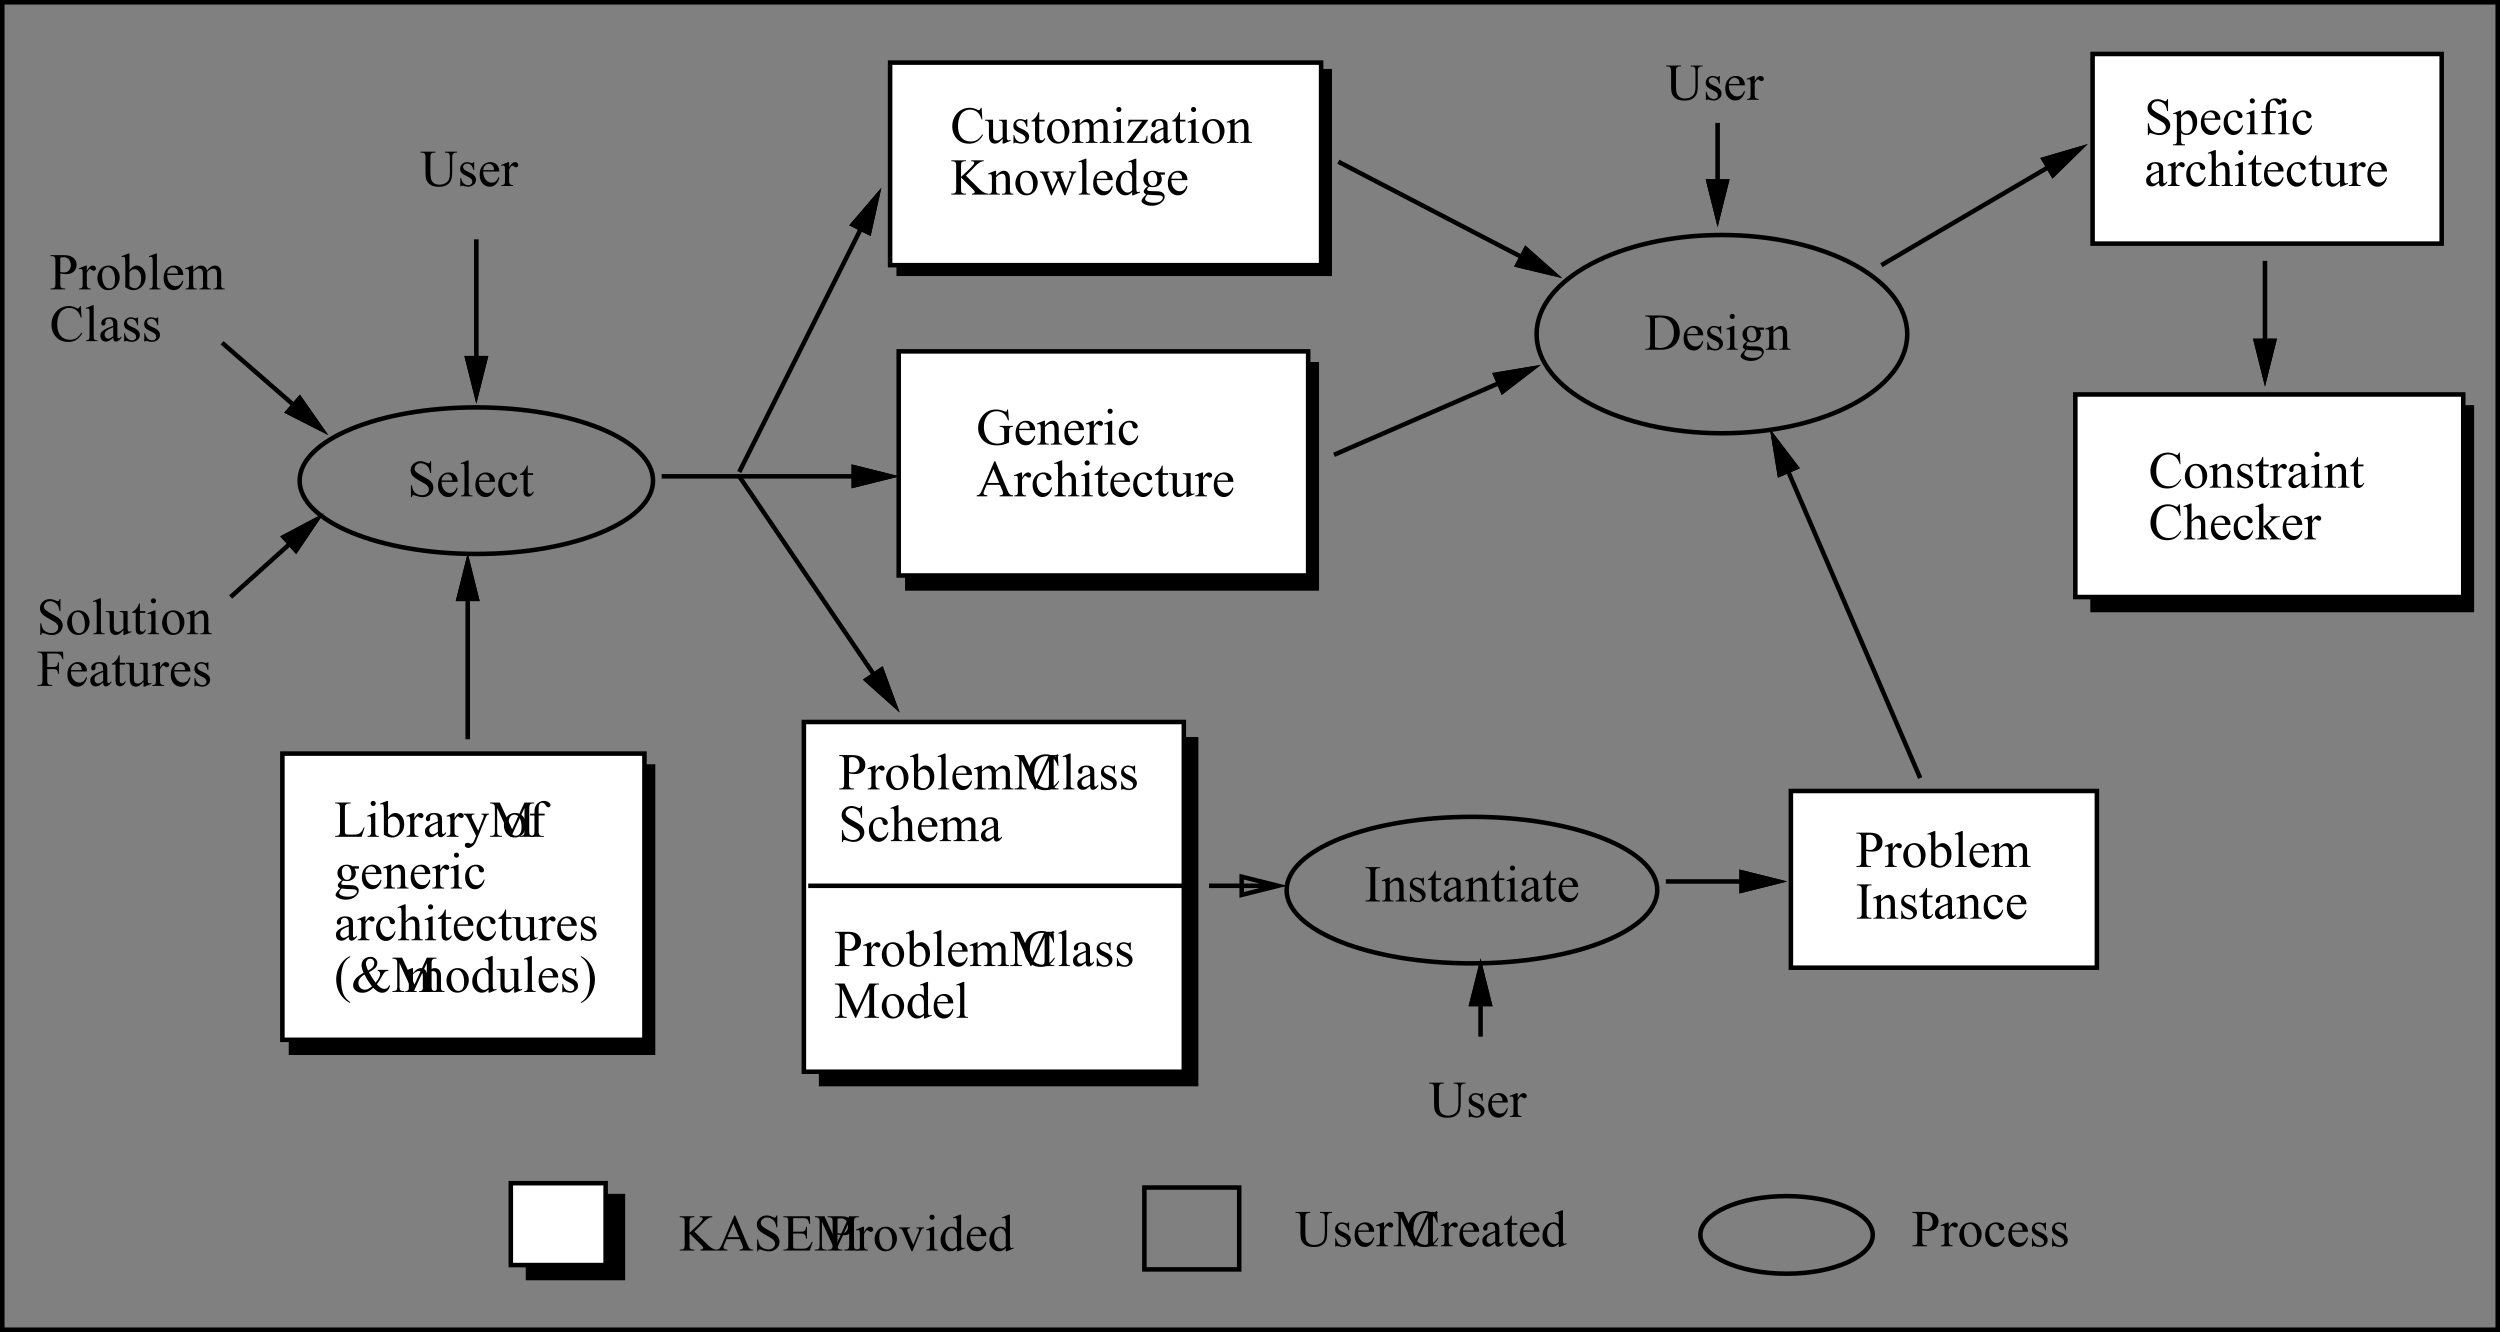 <svg xmlns="http://www.w3.org/2000/svg" xmlns:xlink="http://www.w3.org/1999/xlink" width="440.956" height="234.941"><rect width="100%" height="100%" fill="#808080" stroke="none"/><defs><path id="a" d="M1.875-2.828v1.765c0 .375.04.61.125.704.113.125.285.187.516.187h.218V0H.156v-.172h.219c.258 0 .441-.082.547-.25.062-.082.094-.297.094-.64V-4.97c0-.383-.043-.625-.125-.718-.118-.125-.29-.188-.516-.188H.156v-.172H2.36c.54 0 .97.059 1.282.172.312.117.57.305.78.563.22.261.329.574.329.937 0 .5-.164.906-.484 1.219-.325.304-.782.453-1.375.453-.149 0-.309-.008-.485-.031a4.926 4.926 0 0 1-.531-.094Zm0-.25A3.503 3.503 0 0 0 2.609-3c.301 0 .563-.117.782-.36.226-.238.343-.546.343-.921 0-.258-.054-.5-.156-.719a1.15 1.15 0 0 0-.453-.516 1.333 1.333 0 0 0-.672-.171c-.148 0-.34.03-.578.093zm0 0"/><path id="b" d="M1.484-4.203v.922c.332-.614.68-.922 1.047-.922.164 0 .301.055.406.156a.458.458 0 0 1 .157.344.404.404 0 0 1-.125.297.363.363 0 0 1-.266.11c-.105 0-.226-.048-.36-.142-.124-.101-.218-.156-.28-.156-.055 0-.11.028-.172.078-.137.125-.274.329-.407.61v1.953c0 .23.024.402.079.515a.587.587 0 0 0 .203.204c.101.054.242.078.421.078V0H.11v-.156c.207 0 .36-.035.454-.11A.353.353 0 0 0 .72-.484C.739-.535.75-.68.75-.922V-2.5c0-.477-.012-.758-.031-.844a.374.374 0 0 0-.11-.203.318.318 0 0 0-.187-.062c-.094 0-.2.023-.313.062l-.046-.156 1.234-.5zm0 0"/><path id="c" d="M2.281-4.203c.614 0 1.11.234 1.485.703.32.406.484.871.484 1.39 0 .368-.09.735-.266 1.11a2 2 0 0 1-.734.844c-.305.183-.64.281-1.016.281-.617 0-1.105-.242-1.468-.734A2.289 2.289 0 0 1 .312-2c0-.375.086-.742.266-1.11.188-.374.43-.648.735-.828.3-.175.625-.265.968-.265zm-.14.297a.904.904 0 0 0-.47.14c-.155.094-.288.262-.39.5-.093.23-.14.528-.14.891 0 .594.113 1.11.343 1.547.239.43.551.64.938.64a.87.87 0 0 0 .719-.359c.187-.238.28-.644.28-1.219 0-.726-.155-1.3-.468-1.718-.21-.282-.48-.422-.812-.422zm0 0"/><path id="d" d="M3.75-1.547c-.105.531-.32.945-.64 1.234-.325.293-.68.438-1.063.438-.469 0-.875-.191-1.219-.578C.484-.848.313-1.375.313-2.031c0-.645.187-1.164.562-1.563.383-.406.848-.61 1.39-.61.395 0 .723.11.985.329.258.21.39.43.39.656a.379.379 0 0 1-.109.281.474.474 0 0 1-.312.094c-.18 0-.309-.054-.39-.172-.056-.062-.09-.175-.11-.343a.584.584 0 0 0-.172-.407c-.106-.093-.25-.14-.438-.14a.903.903 0 0 0-.718.328c-.243.293-.36.68-.36 1.156 0 .492.117.922.36 1.297.238.367.562.547.968.547.29 0 .551-.098.782-.297.164-.133.328-.379.484-.734Zm0 0"/><path id="e" d="M.969-2.547c0 .606.144 1.078.437 1.422.301.355.649.531 1.047.531.27 0 .504-.07.703-.219.196-.156.364-.41.5-.765l.14.094A2.113 2.113 0 0 1 3.25-.375c-.305.336-.68.5-1.125.5-.492 0-.914-.188-1.266-.563C.516-.82.344-1.336.344-1.984c0-.696.176-1.239.531-1.625.352-.395.8-.594 1.344-.594.457 0 .832.152 1.125.453.3.305.453.703.453 1.203zm0-.25h1.89c-.011-.258-.043-.445-.093-.562a.894.894 0 0 0-.329-.391.864.864 0 0 0-.468-.14c-.242 0-.461.1-.657.296-.199.188-.312.453-.343.797Zm0 0"/><path id="f" d="M2.922-4.203v1.39h-.14c-.118-.437-.262-.734-.438-.89a.985.985 0 0 0-.672-.235.768.768 0 0 0-.516.172c-.125.106-.187.227-.187.36a.64.64 0 0 0 .14.422c.094.125.282.257.563.39l.656.313c.602.304.906.695.906 1.172 0 .367-.14.664-.421.89a1.488 1.488 0 0 1-.954.344c-.242 0-.523-.047-.843-.14a1.482 1.482 0 0 0-.25-.032c-.063 0-.118.04-.157.11H.47v-1.454h.14c.082.418.239.73.47.938.237.21.503.312.796.312.207 0 .375-.054.5-.172a.585.585 0 0 0 .203-.437.682.682 0 0 0-.219-.516c-.148-.144-.437-.32-.875-.53-.43-.22-.71-.411-.843-.579a1.08 1.08 0 0 1-.188-.64c0-.344.113-.626.344-.844.226-.227.523-.344.89-.344.157 0 .348.039.579.11.156.042.257.062.312.062.04 0 .07-.008.094-.032a.42.42 0 0 0 .11-.14zm0 0"/><path id="g" d="M1.406-3.375c.395-.55.82-.828 1.282-.828.414 0 .78.183 1.093.547.313.355.469.84.469 1.453 0 .73-.242 1.312-.719 1.75-.418.387-.883.578-1.39.578A2.34 2.34 0 0 1 1.406 0a3.735 3.735 0 0 1-.734-.39v-4.235c0-.457-.016-.738-.047-.844-.023-.113-.059-.187-.11-.218A.225.225 0 0 0 .36-5.75c-.086 0-.187.023-.312.063l-.063-.157 1.22-.484h.202Zm0 .281v2.438c.145.156.297.273.453.344.164.074.336.109.516.109.27 0 .52-.145.75-.438.227-.3.344-.734.344-1.296 0-.532-.117-.93-.344-1.204-.23-.28-.496-.421-.797-.421a1.15 1.15 0 0 0-.469.109c-.117.062-.265.183-.453.36zm0 0"/><path id="h" d="M1.688-6.328v5.406c0 .25.015.418.046.5.04.086.098.152.172.203.082.043.227.063.438.063V0h-2v-.156c.187 0 .312-.02.375-.063A.425.425 0 0 0 .89-.406C.93-.5.953-.672.953-.922v-3.703c0-.457-.012-.738-.031-.844-.024-.113-.059-.187-.11-.218a.25.25 0 0 0-.171-.063c-.075 0-.172.023-.297.063l-.078-.157 1.218-.484zm0 0"/><path id="i" d="M1.5-3.328c.29-.3.46-.473.516-.516a1.55 1.55 0 0 1 .437-.265c.156-.063.305-.094.453-.094.258 0 .477.078.656.234.188.149.313.36.376.64.312-.362.57-.597.78-.702a1.35 1.35 0 0 1 .657-.172c.207 0 .395.058.563.172.175.105.312.289.406.547.062.168.093.437.093.812v1.75c0 .25.02.43.063.531a.459.459 0 0 0 .156.172c.082.043.219.063.407.063V0H5.046v-.156h.078c.176 0 .313-.035.406-.11a.353.353 0 0 0 .157-.218 3.9 3.9 0 0 0 .015-.438v-1.75c0-.332-.043-.566-.125-.703-.117-.195-.297-.297-.547-.297-.156 0-.32.043-.484.125-.156.074-.352.219-.578.438v2.187c0 .281.015.461.047.531a.425.425 0 0 0 .171.172c.094.043.243.063.454.063V0H2.578v-.156c.219 0 .367-.024.453-.078a.444.444 0 0 0 .188-.25 3.9 3.9 0 0 0 .015-.438v-1.75c0-.332-.046-.57-.14-.719a.642.642 0 0 0-.547-.296.926.926 0 0 0-.485.14c-.242.125-.43.274-.562.438v2.187c0 .274.016.45.047.531a.402.402 0 0 0 .172.172c.07.043.218.063.437.063V0H.141v-.156c.187 0 .316-.02.39-.063a.425.425 0 0 0 .172-.187C.743-.5.766-.672.766-.922v-1.562c0-.446-.016-.735-.047-.86-.024-.101-.055-.172-.094-.203a.27.27 0 0 0-.188-.062.94.94 0 0 0-.296.062l-.063-.156 1.234-.5H1.5Zm0 0"/><path id="j" d="M2.813-.172V0H.233v-.172h.203c.25 0 .43-.07.547-.219.07-.093.11-.316.11-.671V-4.97c0-.312-.024-.515-.063-.61a.431.431 0 0 0-.187-.187.822.822 0 0 0-.406-.109H.234v-.172h2.579v.172h-.22c-.241 0-.417.074-.53.219-.075.093-.11.324-.11.687v3.907c0 .304.016.5.047.593a.48.48 0 0 0 .188.203.95.95 0 0 0 .406.094zm0 0"/><path id="k" d="M1.469-3.344c.476-.57.937-.86 1.375-.86.219 0 .406.06.562.173.164.105.297.289.39.547.071.18.11.449.11.812v1.75c0 .262.02.438.063.531a.335.335 0 0 0 .156.172c.07.043.203.063.39.063V0H2.5v-.156h.094c.187 0 .316-.024.39-.078A.525.525 0 0 0 3.141-.5c.007-.05.015-.191.015-.422v-1.672c0-.375-.047-.644-.14-.812-.094-.164-.258-.25-.485-.25-.355 0-.71.195-1.062.578v2.156c0 .274.02.445.062.516a.42.42 0 0 0 .157.187c.07.043.222.063.453.063V0H.125v-.156h.078c.207 0 .348-.051.422-.157.07-.113.11-.316.11-.609v-1.515c0-.489-.012-.786-.032-.891-.023-.113-.058-.188-.11-.219a.25.25 0 0 0-.171-.062.94.94 0 0 0-.297.062l-.078-.156 1.234-.5h.188zm0 0"/><path id="l" d="M1.469-5.422v1.344h.953v.312h-.953v2.641c0 .273.035.453.11.547a.39.39 0 0 0 .296.125.548.548 0 0 0 .281-.078.623.623 0 0 0 .219-.281h.172c-.106.292-.25.511-.438.656a.94.94 0 0 1-.593.218.869.869 0 0 1-.407-.109.665.665 0 0 1-.28-.312C.765-.504.733-.727.733-1.031v-2.735h-.64v-.156a1.61 1.61 0 0 0 .484-.328c.176-.156.332-.336.469-.547.07-.113.164-.32.281-.625zm0 0"/><path id="m" d="M2.594-.594c-.418.324-.68.512-.781.563-.168.07-.34.11-.516.11a.954.954 0 0 1-.703-.282C.414-.398.328-.656.328-.97c0-.195.04-.367.125-.515.125-.196.336-.383.64-.563.302-.187.802-.406 1.5-.656v-.156c0-.407-.07-.688-.202-.844-.125-.156-.309-.235-.547-.235a.658.658 0 0 0-.453.157.45.45 0 0 0-.172.344l.015.265a.43.43 0 0 1-.109.313c-.063.074-.152.109-.266.109a.368.368 0 0 1-.28-.11c-.063-.07-.095-.175-.095-.312 0-.258.13-.492.391-.703.258-.219.625-.328 1.094-.328.363 0 .66.062.89.187a.874.874 0 0 1 .391.422c.05.137.078.403.078.797v1.375c0 .399.004.637.016.719.02.086.047.14.078.172a.2.2 0 0 0 .125.047c.05 0 .094-.008.125-.032.062-.039.18-.148.36-.328v.25c-.337.45-.653.672-.954.672a.444.444 0 0 1-.344-.14c-.086-.102-.132-.282-.14-.532Zm0-.281v-1.563c-.45.18-.735.31-.86.391-.242.125-.414.262-.515.406a.809.809 0 0 0-.14.47c0 .21.062.386.187.53.125.137.27.204.437.204.227 0 .524-.145.89-.438zm0 0"/><path id="n" d="m5.5-6.188.125 2.063H5.5c-.188-.613-.453-1.055-.797-1.328A1.947 1.947 0 0 0 3.47-5.86c-.399 0-.758.105-1.078.312-.325.2-.579.524-.766.969-.188.45-.281 1-.281 1.656 0 .555.086 1.031.265 1.438.176.398.438.703.782.921.351.211.757.313 1.218.313.383 0 .727-.082 1.032-.25.3-.164.629-.5.984-1l.14.078c-.304.543-.656.938-1.062 1.188-.398.246-.875.375-1.437.375-1 0-1.778-.368-2.329-1.11C.532-1.52.329-2.173.329-2.923a3.4 3.4 0 0 1 .406-1.656c.27-.508.641-.906 1.11-1.188.476-.28 1-.421 1.562-.421.438 0 .867.109 1.297.328.125.062.211.093.266.093.07 0 .14-.023.203-.078a.912.912 0 0 0 .172-.343zm0 0"/><path id="o" d="M1.328-6.328c.125 0 .227.043.313.125a.433.433 0 0 1 .125.312.485.485 0 0 1-.125.329.418.418 0 0 1-.313.125A.467.467 0 0 1 1-5.563a.467.467 0 0 1-.125-.329A.42.42 0 0 1 1-6.204a.445.445 0 0 1 .328-.125zm.36 2.125v3.281c0 .25.015.422.046.516.04.086.098.148.172.187.07.043.207.063.407.063V0H.327v-.156c.195 0 .328-.02.39-.063A.425.425 0 0 0 .89-.406C.93-.5.953-.672.953-.922V-2.5c0-.438-.015-.723-.047-.86-.023-.093-.054-.156-.094-.187a.27.27 0 0 0-.187-.062c-.074 0-.172.023-.297.062l-.062-.156 1.234-.5zm0 0"/><path id="p" d="M1.484-6.328v2.984c.332-.363.594-.597.782-.703.195-.101.39-.156.578-.156.226 0 .426.07.594.203.164.125.289.324.374.594.063.187.094.539.094 1.047v1.437c0 .262.02.438.063.531.02.075.066.133.14.172.07.043.204.063.391.063V0h-2v-.156h.094c.187 0 .316-.024.39-.078A.525.525 0 0 0 3.141-.5c.007-.05.015-.191.015-.422v-1.437c0-.446-.027-.739-.078-.875a.526.526 0 0 0-.219-.313.587.587 0 0 0-.359-.11 1.1 1.1 0 0 0-.453.11c-.156.074-.344.23-.563.469v2.156c0 .281.016.461.047.531a.425.425 0 0 0 .172.172c.082.043.227.063.438.063V0H.125v-.156A.823.823 0 0 0 .547-.25a.289.289 0 0 0 .14-.172c.04-.082.063-.25.063-.5v-3.687c0-.47-.016-.754-.047-.86C.68-5.582.648-5.656.61-5.687a.27.27 0 0 0-.187-.063 1.25 1.25 0 0 0-.297.063l-.063-.157 1.22-.484Zm0 0"/><path id="q" d="M1.5-6.328v4.062l1.031-.953c.219-.207.344-.336.375-.39a.148.148 0 0 0 .047-.11c0-.05-.027-.097-.078-.14a.333.333 0 0 0-.234-.079v-.14h1.765v.14c-.242 0-.445.04-.61.11a2.596 2.596 0 0 0-.53.36L2.219-2.5l1.047 1.328c.289.367.488.594.593.688.133.148.258.242.375.28.07.032.196.048.375.048V0H2.641v-.156a.442.442 0 0 0 .218-.063.152.152 0 0 0 .063-.125c0-.07-.059-.18-.172-.328L1.5-2.266v1.344c0 .274.016.45.047.531a.34.34 0 0 0 .156.172c.07.032.223.055.453.063V0H.078v-.156c.207 0 .363-.024.469-.078a.293.293 0 0 0 .14-.157c.04-.093.063-.257.063-.5v-3.718c0-.47-.012-.754-.031-.86-.024-.113-.059-.187-.11-.218a.25.25 0 0 0-.171-.063 1.06 1.06 0 0 0-.282.063l-.078-.157 1.203-.484Zm0 0"/><path id="r" d="M4.188-6.188v2.094h-.172c-.055-.394-.149-.71-.282-.953a1.45 1.45 0 0 0-.593-.562 1.57 1.57 0 0 0-.797-.22c-.305 0-.559.102-.766.298a.855.855 0 0 0-.297.64c0 .18.063.344.188.5.187.22.625.516 1.312.891.563.305.946.54 1.156.703.208.156.364.344.47.563.113.218.171.449.171.687 0 .461-.18.856-.531 1.188-.356.336-.809.5-1.36.5a2.55 2.55 0 0 1-.5-.047 4.558 4.558 0 0 1-.578-.157c-.28-.093-.464-.14-.546-.14a.237.237 0 0 0-.172.062C.848-.098.816-.004.797.141H.625v-2.079h.172c.07.438.172.766.297.985.133.21.336.387.61.531.269.149.566.219.89.219.363 0 .656-.098.875-.297a.91.91 0 0 0 .328-.703.9.9 0 0 0-.125-.438 1.443 1.443 0 0 0-.39-.437 16.4 16.4 0 0 0-.954-.563c-.512-.289-.875-.52-1.094-.687a1.911 1.911 0 0 1-.5-.578 1.495 1.495 0 0 1-.156-.688c0-.426.16-.797.485-1.11.332-.32.757-.484 1.28-.484.321 0 .66.086 1.016.25.164.075.286.11.36.11.07 0 .129-.02.172-.063.05-.05.093-.148.125-.296zm0 0"/><path id="s" d="m-.016-3.672 1.266-.515h.172v.953c.207-.352.414-.602.625-.75.219-.145.441-.22.672-.22.414 0 .758.165 1.031.485.332.399.5.906.5 1.531 0 .711-.203 1.293-.61 1.75-.335.376-.75.563-1.25.563-.218 0-.413-.031-.578-.094-.117-.039-.246-.129-.39-.265V1c0 .281.016.457.047.531a.336.336 0 0 0 .172.188c.082.039.238.062.468.062v.172H-.03v-.172h.11a.735.735 0 0 0 .42-.093.342.342 0 0 0 .125-.157c.031-.074.047-.258.047-.547v-3.859c0-.27-.012-.438-.031-.5a.278.278 0 0 0-.11-.156.364.364 0 0 0-.219-.063.78.78 0 0 0-.265.063zm1.438.703v1.531c0 .325.008.54.031.641.04.18.14.336.297.469.164.125.375.187.625.187.3 0 .54-.113.719-.343.238-.301.36-.727.36-1.282 0-.625-.138-1.101-.407-1.437-.188-.238-.414-.36-.672-.36-.148 0-.29.04-.422.11-.117.055-.293.215-.531.484zm0 0"/><path id="t" d="M1.875-3.766v2.688c0 .375.04.617.125.719a.559.559 0 0 0 .453.203h.36V0H.374v-.156h.188A.554.554 0 0 0 .875-.25a.448.448 0 0 0 .203-.234c.04-.102.063-.301.063-.594v-2.688H.359v-.312h.782v-.266c0-.406.062-.75.187-1.031.133-.29.336-.52.61-.688.269-.175.57-.265.906-.265.312 0 .597.101.86.297.175.136.265.289.265.453a.376.376 0 0 1-.125.266.341.341 0 0 1-.25.109.482.482 0 0 1-.219-.063c-.074-.05-.168-.16-.281-.328-.106-.164-.203-.273-.297-.328a.621.621 0 0 0-.656.031.611.611 0 0 0-.204.344c-.042.149-.062.54-.062 1.172v.297h1.063v.312zm0 0"/><path id="u" d="M3.86-4.078v2.469c0 .468.007.761.03.875A.49.49 0 0 0 4-.516a.26.26 0 0 0 .172.063.734.734 0 0 0 .312-.078l.063.156-1.219.5h-.203v-.86c-.344.376-.61.618-.797.72-.187.093-.387.14-.594.14a1.03 1.03 0 0 1-.593-.188 1.001 1.001 0 0 1-.344-.515c-.063-.207-.094-.504-.094-.89v-1.813c0-.196-.023-.332-.062-.406a.472.472 0 0 0-.188-.172c-.086-.04-.23-.063-.437-.063v-.156h1.421v2.734c0 .375.063.625.188.75a.708.708 0 0 0 .484.172c.133 0 .282-.035.438-.11.164-.081.36-.238.578-.468v-2.313c0-.226-.043-.382-.125-.468-.086-.082-.262-.13-.531-.14v-.157zm0 0"/><path id="v" d="M3.828-1.25 3.781 0H.187v-.156l2.704-3.61H1.562c-.292 0-.484.024-.578.063a.45.45 0 0 0-.218.203 1.514 1.514 0 0 0-.141.547H.453l.031-1.125h3.422v.156L1.172-.297h1.484c.313 0 .52-.023.625-.078a.611.611 0 0 0 .281-.281c.04-.094.083-.29.126-.594Zm0 0"/><path id="w" d="m2.734-3.344 2.22 2.203c.362.368.675.618.937.75.257.137.52.211.78.22V0H3.798v-.172c.164 0 .285-.023.36-.078.081-.063.124-.129.124-.203a.335.335 0 0 0-.047-.172c-.03-.063-.125-.172-.28-.328L1.874-3.016v1.954c0 .304.016.5.047.593a.48.48 0 0 0 .187.203.95.95 0 0 0 .407.094h.218V0H.156v-.172H.36c.25 0 .43-.07.547-.219.07-.093.11-.316.11-.671V-4.97c0-.312-.024-.515-.063-.61a.456.456 0 0 0-.172-.187.917.917 0 0 0-.422-.109H.156v-.172h2.578v.172h-.218a.95.95 0 0 0-.407.094.465.465 0 0 0-.187.218c-.031.094-.047.293-.047.594v1.844c.05-.05.254-.238.61-.563.882-.812 1.413-1.351 1.593-1.624a.555.555 0 0 0 .125-.313c0-.063-.031-.117-.094-.172-.062-.05-.168-.078-.312-.078h-.14v-.172h2.218v.172c-.137 0-.258.016-.36.047a1.798 1.798 0 0 0-.39.187 3.873 3.873 0 0 0-.578.454c-.063.062-.36.37-.89.921Zm0 0"/><path id="x" d="M.063-4.078h1.703v.156c-.157.012-.262.043-.313.094-.043.043-.062.105-.062.187 0 .094.023.204.078.329l.86 2.359.89-1.922-.235-.594a.814.814 0 0 0-.28-.375c-.063-.039-.188-.066-.376-.078v-.156h1.953v.156c-.218.012-.37.055-.453.125-.062.043-.094.117-.094.219 0 .062.008.125.032.187l.937 2.344.86-2.266c.05-.156.078-.28.078-.374 0-.063-.032-.114-.094-.157-.055-.039-.164-.066-.328-.078v-.156H6.5v.156c-.25.043-.438.219-.563.531L4.579.125h-.187l-1.016-2.61L2.172.126h-.156L.703-3.313c-.086-.207-.168-.347-.25-.42a.848.848 0 0 0-.39-.188Zm0 0"/><path id="y" d="M3.172-.453c-.2.21-.399.36-.594.453-.187.082-.39.125-.61.125-.448 0-.84-.188-1.171-.563-.336-.374-.5-.851-.5-1.437 0-.582.18-1.113.547-1.594.375-.488.851-.734 1.437-.734.352 0 .649.117.89.344v-.75c0-.47-.015-.754-.046-.86-.023-.113-.059-.187-.11-.218a.225.225 0 0 0-.156-.063c-.086 0-.187.023-.312.063l-.063-.157 1.22-.484h.202v4.703c0 .48.008.777.031.89.02.106.051.18.094.22a.286.286 0 0 0 .188.062c.07 0 .176-.024.312-.078l.047.156-1.203.5h-.203Zm0-.313v-2.109A1.47 1.47 0 0 0 3-3.422a.916.916 0 0 0-.344-.375.814.814 0 0 0-.437-.14c-.262 0-.492.12-.688.359-.273.312-.406.765-.406 1.36 0 .593.129 1.054.39 1.374.258.324.551.485.876.485.27 0 .53-.133.78-.407zm0 0"/><path id="z" d="M1.375-1.484A1.379 1.379 0 0 1 .797-2a1.325 1.325 0 0 1-.203-.719c0-.406.148-.754.453-1.047.312-.289.707-.437 1.187-.437.383 0 .72.094 1 .281h.875a.94.94 0 0 1 .22.016c.019.011.034.023.046.031a.684.684 0 0 1 .016.156.657.657 0 0 1-.016.156.14.14 0 0 1-.047.032.752.752 0 0 1-.219.015h-.53c.163.22.25.493.25.813a1.3 1.3 0 0 1-.438.984c-.293.274-.684.407-1.172.407-.211 0-.418-.032-.625-.094a1.632 1.632 0 0 0-.266.297.495.495 0 0 0-.062.218c0 .055.02.106.062.157.05.043.149.074.297.093.082.012.29.024.625.032.602.011 1 .03 1.188.062.269.043.488.149.656.313.164.168.25.367.25.609 0 .332-.157.645-.469.938-.469.437-1.074.656-1.813.656-.574 0-1.058-.133-1.453-.39-.23-.15-.343-.298-.343-.454 0-.074.02-.148.062-.219C.368.79.468.641.625.453c.02-.031.176-.195.469-.484a1.704 1.704 0 0 1-.344-.25.369.369 0 0 1-.094-.25c0-.102.04-.223.125-.36.094-.144.29-.343.594-.593zm.781-2.5a.73.73 0 0 0-.562.265c-.149.168-.219.434-.219.797 0 .469.102.836.313 1.094.144.2.335.297.578.297a.717.717 0 0 0 .562-.25c.145-.176.219-.442.219-.797 0-.477-.106-.848-.313-1.11a.696.696 0 0 0-.578-.296ZM1.328 0a2.627 2.627 0 0 0-.312.422.751.751 0 0 0-.11.36c0 .144.086.269.266.374.289.188.719.282 1.281.282.531 0 .922-.094 1.172-.282.258-.187.39-.39.39-.61A.333.333 0 0 0 3.798.22C3.64.156 3.332.117 2.875.109A16.097 16.097 0 0 1 1.328 0Zm0 0"/><path id="A" d="M.156 0v-.172h.235c.25 0 .425-.078.53-.234.071-.102.11-.32.11-.656V-4.97c0-.375-.043-.613-.125-.718-.125-.125-.297-.188-.515-.188H.156v-.172H2.61c.907 0 1.594.106 2.063.313.469.21.848.554 1.14 1.03.29.47.438 1.024.438 1.657 0 .836-.262 1.54-.781 2.11C4.895-.313 4.023 0 2.859 0Zm1.719-.438c.383.086.703.126.953.126.688 0 1.254-.239 1.703-.72.457-.488.688-1.144.688-1.968 0-.844-.23-1.504-.688-1.984-.449-.477-1.027-.72-1.734-.72-.274 0-.578.044-.922.126zm0 0"/><path id="B" d="M3.734 0 1.406-5.078v4.031c0 .375.035.606.11.688.113.125.289.187.53.187h.204V0H.156v-.172H.36c.258 0 .442-.07.547-.219C.97-.492 1-.71 1-1.047V-5c0-.258-.027-.453-.078-.578a.49.49 0 0 0-.235-.203c-.117-.063-.292-.094-.53-.094v-.172h1.702l2.188 4.734 2.172-4.734h1.703v.172h-.203c-.262 0-.446.078-.547.234-.074.094-.11.309-.11.641v3.953c0 .375.04.606.125.688.114.125.29.187.532.187h.203V0H5.359v-.172h.204c.257 0 .44-.07.546-.219.07-.101.11-.32.11-.656v-4.031L3.875 0Zm0 0"/><path id="C" d="m5.234-1.672.141.031L4.859 0H.188v-.172h.218c.258 0 .442-.082.547-.25.063-.094.094-.312.094-.656v-3.89c0-.376-.043-.614-.125-.72-.117-.125-.29-.187-.516-.187H.187v-.172h2.735v.172c-.324 0-.555.031-.688.094a.587.587 0 0 0-.265.234c-.043.094-.063.32-.063.672v3.797c0 .25.024.422.078.516a.294.294 0 0 0 .157.14c.07.024.304.031.703.031h.437c.457 0 .781-.03.969-.093.188-.07.36-.192.516-.36.156-.176.312-.453.468-.828zm0 0"/><path id="D" d="M.047-4.078h1.906v.156H1.86c-.136 0-.234.031-.296.094a.273.273 0 0 0-.094.219c0 .117.047.277.14.484l1 2.047.907-2.25a.948.948 0 0 0 .078-.36.237.237 0 0 0-.031-.124.272.272 0 0 0-.11-.079.838.838 0 0 0-.265-.03v-.157h1.328v.156a.612.612 0 0 0-.266.078.69.69 0 0 0-.188.203 1.797 1.797 0 0 0-.156.344L2.25.766c-.168.394-.383.691-.64.89-.262.207-.512.313-.75.313a.63.63 0 0 1-.438-.157.445.445 0 0 1-.156-.343c0-.125.039-.227.125-.297a.47.47 0 0 1 .328-.11c.101 0 .238.032.406.094.113.04.188.063.219.063.093 0 .191-.047.297-.14.101-.095.207-.274.312-.532l.297-.703L.781-3.234a2.072 2.072 0 0 0-.219-.344 2.916 2.916 0 0 0-.171-.219 1.788 1.788 0 0 0-.344-.125zm0 0"/><path id="E" d="M2.828 1.781v.172a4.15 4.15 0 0 1-1.11-.797 4.276 4.276 0 0 1-1-1.515 5.01 5.01 0 0 1-.343-1.829c0-.914.223-1.753.672-2.515.457-.758 1.05-1.3 1.781-1.625v.172c-.367.21-.668.492-.906.843-.23.344-.402.79-.516 1.329a7.822 7.822 0 0 0-.172 1.687c0 .637.047 1.211.141 1.719.082.418.176.742.281.984a3.3 3.3 0 0 0 .453.719c.188.227.426.445.72.656zm0 0"/><path id="F" d="M4.656-3.89h1.875v.171c-.261.024-.453.078-.578.172-.125.094-.32.375-.578.844-.262.469-.555.914-.875 1.328.258.305.492.516.703.64.207.126.414.188.625.188.207 0 .379-.05.516-.156a.944.944 0 0 0 .312-.5l.172.11c-.117.429-.297.741-.547.937a1.308 1.308 0 0 1-.843.297c-.243 0-.485-.07-.735-.203s-.527-.36-.828-.672c-.367.336-.7.562-1 .687a2.364 2.364 0 0 1-.938.188C1.446.14 1.055.008.766-.25a1.203 1.203 0 0 1-.438-.938c0-.363.129-.722.39-1.078.259-.351.743-.722 1.454-1.109a5.255 5.255 0 0 1-.281-.766 2.075 2.075 0 0 1-.079-.562c0-.508.188-.899.563-1.172a1.68 1.68 0 0 1 1-.313c.352 0 .64.11.86.329.226.21.343.464.343.765 0 .313-.11.59-.328.828-.219.243-.602.5-1.14.782.374.668.765 1.28 1.171 1.843.532-.625.797-1.148.797-1.578a.528.528 0 0 0-.14-.36.379.379 0 0 0-.282-.14Zm-1.703.109c.363-.164.633-.36.813-.578a1.15 1.15 0 0 0 .28-.75.73.73 0 0 0-.202-.532.616.616 0 0 0-.485-.218c-.261 0-.46.093-.593.28-.125.18-.188.352-.188.516 0 .149.024.313.078.5.051.18.149.438.297.782zm.688 2.797a32.18 32.18 0 0 1-.813-1.172c-.148-.25-.312-.555-.5-.922-.355.21-.625.437-.812.687-.18.243-.266.508-.266.797 0 .313.102.59.313.828.207.243.484.36.828.36.187 0 .363-.035.53-.11.177-.07.415-.226.72-.468zm0 0"/><path id="G" d="M.203-6.156v-.172c.445.219.82.48 1.125.781.426.438.754.95.984 1.531.239.586.36 1.188.36 1.813 0 .93-.23 1.773-.688 2.531-.449.758-1.043 1.3-1.78 1.625v-.172c.362-.199.663-.476.905-.828.239-.344.41-.789.516-1.328.113-.54.172-1.102.172-1.688a9.95 9.95 0 0 0-.14-1.734 4.31 4.31 0 0 0-.282-.984A2.955 2.955 0 0 0 .937-5.5a3.715 3.715 0 0 0-.734-.656Zm0 0"/><path id="H" d="m5.594-6.188.156 1.922h-.156c-.157-.476-.36-.836-.61-1.078-.355-.351-.812-.531-1.375-.531-.773 0-1.359.309-1.765.922-.336.512-.5 1.121-.5 1.828 0 .586.11 1.117.328 1.594.226.468.52.812.875 1.031a2.15 2.15 0 0 0 1.125.328c.219 0 .43-.023.64-.078.208-.05.41-.133.61-.25v-1.75c0-.3-.027-.5-.078-.594a.4.4 0 0 0-.219-.203c-.094-.05-.262-.078-.5-.078v-.172h2.328v.172h-.11c-.23 0-.386.078-.468.234-.063.106-.094.32-.094.641v1.86c-.343.18-.683.308-1.015.39-.336.094-.704.14-1.11.14C2.488.14 1.602-.233 1-.983a3.014 3.014 0 0 1-.672-1.938c0-.531.125-1.039.375-1.531.3-.582.719-1.031 1.25-1.344.438-.258.957-.39 1.563-.39.218 0 .414.023.593.062a4.6 4.6 0 0 1 .782.234c.164.063.273.094.328.094.05 0 .097-.023.14-.078.04-.05.067-.156.079-.313zm0 0"/><path id="I" d="M4.172-2.016H1.828l-.406.954c-.094.23-.14.402-.14.515 0 .094.038.18.124.25.082.063.27.106.563.125V0H.079v-.172c.25-.039.41-.098.483-.172.145-.133.313-.422.5-.86l2.125-4.984h.157l2.11 5.032c.163.406.316.672.452.797.145.117.336.18.578.187V0H4.11v-.172c.239-.008.399-.047.485-.11a.326.326 0 0 0 .125-.25c0-.132-.059-.343-.172-.624zm-.125-.343L3.03-4.797 1.97-2.359zm0 0"/><path id="J" d="M1.86-5.719v2.375h1.109c.25 0 .43-.05.547-.156.125-.113.203-.336.234-.672h.172v2.047H3.75c0-.227-.031-.395-.094-.5a.54.54 0 0 0-.234-.25c-.106-.063-.258-.094-.453-.094h-1.11v1.906c0 .305.02.5.063.594a.48.48 0 0 0 .187.203.95.95 0 0 0 .407.094h.218V0H.141v-.172h.218c.25 0 .43-.07.547-.219.07-.093.11-.316.11-.671V-4.97c0-.312-.024-.515-.063-.61a.431.431 0 0 0-.187-.187.822.822 0 0 0-.407-.109H.141v-.172h4.5l.062 1.328h-.156c-.086-.281-.18-.484-.281-.61a.83.83 0 0 0-.375-.296c-.149-.063-.375-.094-.688-.094zm0 0"/><path id="K" d="M4.36-5.875v-.172h2.124v.172h-.218a.61.61 0 0 0-.547.297c-.063.094-.094.308-.094.64v2.454c0 .605-.063 1.074-.188 1.406-.117.336-.351.621-.703.86C4.38.02 3.898.14 3.297.14c-.656 0-1.156-.118-1.5-.344a1.86 1.86 0 0 1-.734-.922C.969-1.383.921-1.879.921-2.609v-2.36c0-.375-.055-.617-.156-.734-.094-.113-.258-.172-.485-.172H.047v-.172h2.61v.172h-.235c-.25 0-.43.078-.531.234-.075.106-.11.329-.11.672v2.625c0 .242.02.512.063.813.039.304.117.539.234.703.113.168.274.308.485.422.218.117.476.172.78.172.395 0 .75-.082 1.063-.25.313-.176.524-.399.64-.672.114-.27.173-.727.173-1.375V-4.97c0-.375-.043-.613-.125-.718-.117-.125-.29-.188-.516-.188Zm0 0"/><path id="L" d="M1.906-5.719v2.39h1.328c.344 0 .57-.05.688-.155.156-.133.242-.375.265-.72h.157v2.11h-.157c-.042-.3-.085-.492-.125-.578a.526.526 0 0 0-.265-.234C3.672-2.97 3.484-3 3.234-3H1.906v2c0 .262.008.422.032.484.03.055.07.102.125.141.062.031.175.047.343.047h1.031c.333 0 .579-.02.735-.063a1.15 1.15 0 0 0 .453-.296c.176-.176.363-.454.563-.829h.171L4.844 0H.187v-.172h.22a.971.971 0 0 0 .406-.094A.38.38 0 0 0 1-.484c.031-.094.047-.286.047-.579v-3.921c0-.383-.04-.625-.11-.72-.105-.112-.28-.171-.53-.171h-.22v-.172h4.657l.062 1.328h-.172c-.062-.312-.132-.523-.203-.64a.673.673 0 0 0-.343-.282c-.118-.05-.325-.078-.625-.078Zm0 0"/><path id="M" d="M.078-4.078H2v.156h-.125c-.117 0-.203.031-.266.094a.273.273 0 0 0-.093.219c0 .105.03.23.093.375l.954 2.25.953-2.329c.062-.164.093-.296.093-.39 0-.04-.011-.07-.03-.094a.197.197 0 0 0-.126-.094 1.057 1.057 0 0 0-.312-.03v-.157h1.343v.156c-.156.012-.265.043-.328.094-.105.094-.199.246-.281.453L2.422.125H2.25L.781-3.313c-.062-.164-.125-.28-.187-.343a.747.747 0 0 0-.219-.188 2.595 2.595 0 0 0-.297-.078Zm0 0"/></defs><path fill-rule="evenodd" stroke="#000" stroke-miterlimit="10" stroke-width=".8" d="M93.138 225.42h16.727v-14.446H93.138Zm0 0"/><g transform="translate(-3.327 -2.33)"><use xlink:href="#a" width="100%" height="100%" x="340.492" y="222.145"/><use xlink:href="#b" width="100%" height="100%" x="345.564" y="222.145"/><use xlink:href="#c" width="100%" height="100%" x="348.602" y="222.145"/><use xlink:href="#d" width="100%" height="100%" x="353.163" y="222.145"/><use xlink:href="#e" width="100%" height="100%" x="357.214" y="222.145"/><use xlink:href="#f" width="100%" height="100%" x="361.264" y="222.145"/><use xlink:href="#f" width="100%" height="100%" x="364.813" y="222.145"/></g><path fill="none" stroke="#000" stroke-miterlimit="10" stroke-width=".8" d="M330.322 217.818c0-3.781-6.805-6.844-15.203-6.844-8.395 0-15.203 3.063-15.203 6.844 0 3.777 6.808 6.84 15.203 6.84 8.398 0 15.203-3.063 15.203-6.84"/><path fill-rule="evenodd" stroke="#000" stroke-miterlimit="10" stroke-width=".8" d="M158.517 48.29h76.02V12.56h-76.02zm0 0"/><path fill="#fff" fill-rule="evenodd" stroke="#000" stroke-miterlimit="10" stroke-width=".8" d="M315.88 170.685h53.973v-31.168H315.88zM156.998 46.771h76.02v-35.73h-76.02zm0 0"/><g transform="translate(-3.327 -2.33)"><use xlink:href="#a" width="100%" height="100%" x="330.609" y="155.247"/><use xlink:href="#b" width="100%" height="100%" x="335.681" y="155.247"/><use xlink:href="#c" width="100%" height="100%" x="338.719" y="155.247"/><use xlink:href="#g" width="100%" height="100%" x="343.28" y="155.247"/><use xlink:href="#h" width="100%" height="100%" x="347.841" y="155.247"/><use xlink:href="#e" width="100%" height="100%" x="350.377" y="155.247"/><use xlink:href="#i" width="100%" height="100%" x="354.428" y="155.247"/></g><g transform="translate(-3.327 -2.33)"><use xlink:href="#j" width="100%" height="100%" x="330.609" y="164.37"/><use xlink:href="#k" width="100%" height="100%" x="333.647" y="164.37"/><use xlink:href="#f" width="100%" height="100%" x="338.208" y="164.37"/><use xlink:href="#l" width="100%" height="100%" x="341.757" y="164.37"/><use xlink:href="#m" width="100%" height="100%" x="344.293" y="164.37"/><use xlink:href="#k" width="100%" height="100%" x="348.343" y="164.37"/><use xlink:href="#d" width="100%" height="100%" x="352.904" y="164.37"/><use xlink:href="#e" width="100%" height="100%" x="356.955" y="164.37"/></g><path fill-rule="evenodd" stroke="#000" stroke-miterlimit="10" stroke-width=".8" d="M369.095 107.588h66.895V71.857h-66.895zm0 0"/><path fill="#fff" fill-rule="evenodd" stroke="#000" stroke-miterlimit="10" stroke-width=".8" d="M366.052 105.306h68.418v-35.73h-68.418zm0 0"/><g transform="translate(-3.327 -2.33)"><use xlink:href="#n" width="100%" height="100%" x="382.303" y="88.349"/><use xlink:href="#c" width="100%" height="100%" x="388.388" y="88.349"/><use xlink:href="#k" width="100%" height="100%" x="392.949" y="88.349"/><use xlink:href="#f" width="100%" height="100%" x="397.51" y="88.349"/><use xlink:href="#l" width="100%" height="100%" x="401.059" y="88.349"/><use xlink:href="#b" width="100%" height="100%" x="403.595" y="88.349"/><use xlink:href="#m" width="100%" height="100%" x="406.633" y="88.349"/><use xlink:href="#o" width="100%" height="100%" x="410.683" y="88.349"/><use xlink:href="#k" width="100%" height="100%" x="413.219" y="88.349"/><use xlink:href="#l" width="100%" height="100%" x="417.78" y="88.349"/></g><g transform="translate(-3.327 -2.33)"><use xlink:href="#n" width="100%" height="100%" x="382.303" y="97.472"/><use xlink:href="#p" width="100%" height="100%" x="388.388" y="97.472"/><use xlink:href="#e" width="100%" height="100%" x="392.949" y="97.472"/><use xlink:href="#d" width="100%" height="100%" x="396.999" y="97.472"/><use xlink:href="#q" width="100%" height="100%" x="401.05" y="97.472"/><use xlink:href="#e" width="100%" height="100%" x="405.611" y="97.472"/><use xlink:href="#b" width="100%" height="100%" x="409.661" y="97.472"/></g><path fill="#fff" fill-rule="evenodd" stroke="#000" stroke-miterlimit="10" stroke-width=".8" d="M369.095 42.97h61.575V9.521h-61.575zm0 0"/><g transform="translate(-3.327 -2.33)"><use xlink:href="#r" width="100%" height="100%" x="381.543" y="26.012"/><use xlink:href="#s" width="100%" height="100%" x="386.615" y="26.012"/><use xlink:href="#e" width="100%" height="100%" x="391.176" y="26.012"/><use xlink:href="#d" width="100%" height="100%" x="395.227" y="26.012"/><use xlink:href="#o" width="100%" height="100%" x="399.277" y="26.012"/><use xlink:href="#t" width="100%" height="100%" x="401.813" y="26.012"/><use xlink:href="#o" width="100%" height="100%" x="404.851" y="26.012"/><use xlink:href="#d" width="100%" height="100%" x="407.387" y="26.012"/></g><g transform="translate(-3.327 -2.33)"><use xlink:href="#m" width="100%" height="100%" x="381.543" y="35.134"/><use xlink:href="#b" width="100%" height="100%" x="385.593" y="35.134"/><use xlink:href="#d" width="100%" height="100%" x="388.631" y="35.134"/><use xlink:href="#p" width="100%" height="100%" x="392.682" y="35.134"/><use xlink:href="#o" width="100%" height="100%" x="397.243" y="35.134"/><use xlink:href="#l" width="100%" height="100%" x="399.779" y="35.134"/><use xlink:href="#e" width="100%" height="100%" x="402.315" y="35.134"/><use xlink:href="#d" width="100%" height="100%" x="406.365" y="35.134"/><use xlink:href="#l" width="100%" height="100%" x="410.416" y="35.134"/><use xlink:href="#u" width="100%" height="100%" x="412.952" y="35.134"/><use xlink:href="#b" width="100%" height="100%" x="417.513" y="35.134"/><use xlink:href="#e" width="100%" height="100%" x="420.551" y="35.134"/></g><g transform="translate(-3.327 -2.33)"><use xlink:href="#n" width="100%" height="100%" x="170.966" y="27.532"/><use xlink:href="#u" width="100%" height="100%" x="177.051" y="27.532"/><use xlink:href="#f" width="100%" height="100%" x="181.612" y="27.532"/><use xlink:href="#l" width="100%" height="100%" x="185.161" y="27.532"/><use xlink:href="#c" width="100%" height="100%" x="187.697" y="27.532"/><use xlink:href="#i" width="100%" height="100%" x="192.258" y="27.532"/><use xlink:href="#o" width="100%" height="100%" x="199.355" y="27.532"/><use xlink:href="#v" width="100%" height="100%" x="201.891" y="27.532"/><use xlink:href="#m" width="100%" height="100%" x="205.942" y="27.532"/><use xlink:href="#l" width="100%" height="100%" x="209.992" y="27.532"/><use xlink:href="#o" width="100%" height="100%" x="212.528" y="27.532"/><use xlink:href="#c" width="100%" height="100%" x="215.064" y="27.532"/><use xlink:href="#k" width="100%" height="100%" x="219.625" y="27.532"/></g><g transform="translate(-3.327 -2.33)"><use xlink:href="#w" width="100%" height="100%" x="170.966" y="36.655"/><use xlink:href="#k" width="100%" height="100%" x="177.552" y="36.655"/><use xlink:href="#c" width="100%" height="100%" x="182.114" y="36.655"/><use xlink:href="#x" width="100%" height="100%" x="186.675" y="36.655"/><use xlink:href="#h" width="100%" height="100%" x="193.261" y="36.655"/><use xlink:href="#e" width="100%" height="100%" x="195.797" y="36.655"/><use xlink:href="#y" width="100%" height="100%" x="199.848" y="36.655"/><use xlink:href="#z" width="100%" height="100%" x="204.409" y="36.655"/><use xlink:href="#e" width="100%" height="100%" x="208.97" y="36.655"/></g><g transform="translate(-3.327 -2.33)"><use xlink:href="#A" width="100%" height="100%" x="293.359" y="64.022"/><use xlink:href="#e" width="100%" height="100%" x="299.945" y="64.022"/><use xlink:href="#f" width="100%" height="100%" x="303.996" y="64.022"/><use xlink:href="#o" width="100%" height="100%" x="307.544" y="64.022"/><use xlink:href="#z" width="100%" height="100%" x="310.08" y="64.022"/><use xlink:href="#k" width="100%" height="100%" x="314.642" y="64.022"/></g><path fill="none" stroke="#000" stroke-miterlimit="10" stroke-width=".8" d="M336.404 58.935c0-9.656-14.633-17.484-32.688-17.484-18.054 0-32.687 7.828-32.687 17.484 0 9.656 14.633 17.485 32.687 17.485 18.055 0 32.688-7.829 32.688-17.485"/><g transform="translate(-3.327 -2.33)"><use xlink:href="#j" width="100%" height="100%" x="243.946" y="161.329"/><use xlink:href="#k" width="100%" height="100%" x="246.984" y="161.329"/><use xlink:href="#f" width="100%" height="100%" x="251.545" y="161.329"/><use xlink:href="#l" width="100%" height="100%" x="255.094" y="161.329"/><use xlink:href="#m" width="100%" height="100%" x="257.63" y="161.329"/><use xlink:href="#k" width="100%" height="100%" x="261.68" y="161.329"/><use xlink:href="#l" width="100%" height="100%" x="266.241" y="161.329"/><use xlink:href="#o" width="100%" height="100%" x="268.777" y="161.329"/><use xlink:href="#m" width="100%" height="100%" x="271.313" y="161.329"/><use xlink:href="#l" width="100%" height="100%" x="275.364" y="161.329"/><use xlink:href="#e" width="100%" height="100%" x="277.9" y="161.329"/></g><path fill="none" stroke="#000" stroke-miterlimit="10" stroke-width=".8" d="M292.314 157.002c0-7.137-14.637-12.926-32.691-12.926-18.051 0-32.688 5.789-32.688 12.926 0 7.136 14.637 12.921 32.688 12.921 18.054 0 32.691-5.785 32.691-12.921"/><path fill-rule="evenodd" stroke="#000" stroke-miterlimit="10" stroke-width=".8" d="M144.834 191.209h66.136v-60.817h-66.136Zm0 0"/><path fill="#fff" fill-rule="evenodd" stroke="#000" stroke-miterlimit="10" stroke-width=".8" d="M141.79 189.04h67.016v-61.687h-67.015zm0 0"/><g transform="translate(-3.327 -2.33)"><use xlink:href="#a" width="100%" height="100%" x="151.2" y="141.563"/><use xlink:href="#b" width="100%" height="100%" x="156.272" y="141.563"/><use xlink:href="#c" width="100%" height="100%" x="159.31" y="141.563"/><use xlink:href="#g" width="100%" height="100%" x="163.871" y="141.563"/><use xlink:href="#h" width="100%" height="100%" x="168.432" y="141.563"/><use xlink:href="#e" width="100%" height="100%" x="170.968" y="141.563"/><use xlink:href="#i" width="100%" height="100%" x="175.019" y="141.563"/><use xlink:href="#B" width="100%" height="100%" x="182.116" y="141.563"/><use xlink:href="#n" width="100%" height="100%" x="184.397" y="141.563"/><use xlink:href="#h" width="100%" height="100%" x="190.481" y="141.563"/><use xlink:href="#m" width="100%" height="100%" x="193.017" y="141.563"/><use xlink:href="#f" width="100%" height="100%" x="197.068" y="141.563"/><use xlink:href="#f" width="100%" height="100%" x="200.616" y="141.563"/></g><g transform="translate(-3.327 -2.33)"><use xlink:href="#r" width="100%" height="100%" x="151.2" y="150.686"/><use xlink:href="#d" width="100%" height="100%" x="156.272" y="150.686"/><use xlink:href="#p" width="100%" height="100%" x="160.322" y="150.686"/><use xlink:href="#e" width="100%" height="100%" x="164.884" y="150.686"/><use xlink:href="#i" width="100%" height="100%" x="168.934" y="150.686"/><use xlink:href="#m" width="100%" height="100%" x="176.031" y="150.686"/></g><g transform="translate(-3.327 -2.33)"><use xlink:href="#a" width="100%" height="100%" x="150.44" y="172.732"/><use xlink:href="#b" width="100%" height="100%" x="155.512" y="172.732"/><use xlink:href="#c" width="100%" height="100%" x="158.55" y="172.732"/><use xlink:href="#g" width="100%" height="100%" x="163.111" y="172.732"/><use xlink:href="#h" width="100%" height="100%" x="167.672" y="172.732"/><use xlink:href="#e" width="100%" height="100%" x="170.208" y="172.732"/><use xlink:href="#i" width="100%" height="100%" x="174.259" y="172.732"/><use xlink:href="#B" width="100%" height="100%" x="181.356" y="172.732"/><use xlink:href="#n" width="100%" height="100%" x="183.637" y="172.732"/><use xlink:href="#h" width="100%" height="100%" x="189.721" y="172.732"/><use xlink:href="#m" width="100%" height="100%" x="192.257" y="172.732"/><use xlink:href="#f" width="100%" height="100%" x="196.308" y="172.732"/><use xlink:href="#f" width="100%" height="100%" x="199.856" y="172.732"/></g><g transform="translate(-3.327 -2.33)"><use xlink:href="#B" width="100%" height="100%" x="150.44" y="181.854"/><use xlink:href="#c" width="100%" height="100%" x="158.55" y="181.854"/><use xlink:href="#y" width="100%" height="100%" x="163.111" y="181.854"/><use xlink:href="#e" width="100%" height="100%" x="167.672" y="181.854"/><use xlink:href="#h" width="100%" height="100%" x="171.723" y="181.854"/></g><path fill="none" stroke="#000" stroke-miterlimit="10" stroke-width=".8" d="M142.552 156.24h66.137"/><path fill-rule="evenodd" stroke="#000" stroke-miterlimit="10" stroke-width=".8" d="M51.33 185.685h63.855v-50.484H51.33Zm0 0"/><path fill="#fff" fill-rule="evenodd" stroke="#000" stroke-miterlimit="10" stroke-width=".8" d="M49.806 183.404h63.86V132.92h-63.86Zm0 0"/><g transform="translate(-3.327 -2.33)"><use xlink:href="#C" width="100%" height="100%" x="62.256" y="149.925"/><use xlink:href="#o" width="100%" height="100%" x="67.83" y="149.925"/><use xlink:href="#g" width="100%" height="100%" x="70.366" y="149.925"/><use xlink:href="#b" width="100%" height="100%" x="74.927" y="149.925"/><use xlink:href="#m" width="100%" height="100%" x="77.965" y="149.925"/><use xlink:href="#b" width="100%" height="100%" x="82.016" y="149.925"/><use xlink:href="#D" width="100%" height="100%" x="85.053" y="149.925"/><use xlink:href="#B" width="100%" height="100%" x="89.615" y="149.925"/><use xlink:href="#c" width="100%" height="100%" x="91.895" y="149.925"/><use xlink:href="#t" width="100%" height="100%" x="96.456" y="149.925"/></g><g transform="translate(-3.327 -2.33)"><use xlink:href="#z" width="100%" height="100%" x="62.256" y="159.048"/><use xlink:href="#e" width="100%" height="100%" x="66.818" y="159.048"/><use xlink:href="#k" width="100%" height="100%" x="70.868" y="159.048"/><use xlink:href="#e" width="100%" height="100%" x="75.429" y="159.048"/><use xlink:href="#b" width="100%" height="100%" x="79.48" y="159.048"/><use xlink:href="#o" width="100%" height="100%" x="82.517" y="159.048"/><use xlink:href="#d" width="100%" height="100%" x="85.053" y="159.048"/></g><g transform="translate(-3.327 -2.33)"><use xlink:href="#m" width="100%" height="100%" x="62.256" y="168.171"/><use xlink:href="#b" width="100%" height="100%" x="66.307" y="168.171"/><use xlink:href="#d" width="100%" height="100%" x="69.344" y="168.171"/><use xlink:href="#p" width="100%" height="100%" x="73.395" y="168.171"/><use xlink:href="#o" width="100%" height="100%" x="77.956" y="168.171"/><use xlink:href="#l" width="100%" height="100%" x="80.492" y="168.171"/><use xlink:href="#e" width="100%" height="100%" x="83.028" y="168.171"/><use xlink:href="#d" width="100%" height="100%" x="87.079" y="168.171"/><use xlink:href="#l" width="100%" height="100%" x="91.129" y="168.171"/><use xlink:href="#u" width="100%" height="100%" x="93.665" y="168.171"/><use xlink:href="#b" width="100%" height="100%" x="98.226" y="168.171"/><use xlink:href="#e" width="100%" height="100%" x="101.264" y="168.171"/><use xlink:href="#f" width="100%" height="100%" x="105.314" y="168.171"/></g><g transform="translate(-3.327 -2.33)"><use xlink:href="#E" width="100%" height="100%" x="62.256" y="177.293"/><use xlink:href="#F" width="100%" height="100%" x="65.294" y="177.293"/><use xlink:href="#B" width="100%" height="100%" x="72.391" y="177.293"/><use xlink:href="#i" width="100%" height="100%" x="74.672" y="177.293"/><use xlink:href="#c" width="100%" height="100%" x="81.769" y="177.293"/><use xlink:href="#y" width="100%" height="100%" x="86.33" y="177.293"/><use xlink:href="#u" width="100%" height="100%" x="90.892" y="177.293"/><use xlink:href="#h" width="100%" height="100%" x="95.453" y="177.293"/><use xlink:href="#e" width="100%" height="100%" x="97.989" y="177.293"/><use xlink:href="#f" width="100%" height="100%" x="102.039" y="177.293"/><use xlink:href="#G" width="100%" height="100%" x="105.588" y="177.293"/></g><path fill-rule="evenodd" stroke="#000" stroke-miterlimit="10" stroke-width=".8" d="M160.037 103.787h72.218V64.255h-72.218zm0 0"/><path fill="#fff" fill-rule="evenodd" stroke="#000" stroke-miterlimit="10" stroke-width=".8" d="M158.517 101.505h72.219v-39.53h-72.219zm0 0"/><g transform="translate(-3.327 -2.33)"><use xlink:href="#H" width="100%" height="100%" x="175.527" y="80.747"/><use xlink:href="#e" width="100%" height="100%" x="182.113" y="80.747"/><use xlink:href="#k" width="100%" height="100%" x="186.164" y="80.747"/><use xlink:href="#e" width="100%" height="100%" x="190.725" y="80.747"/><use xlink:href="#b" width="100%" height="100%" x="194.775" y="80.747"/><use xlink:href="#o" width="100%" height="100%" x="197.813" y="80.747"/><use xlink:href="#d" width="100%" height="100%" x="200.349" y="80.747"/></g><g transform="translate(-3.327 -2.33)"><use xlink:href="#I" width="100%" height="100%" x="175.527" y="89.869"/><use xlink:href="#b" width="100%" height="100%" x="182.113" y="89.869"/><use xlink:href="#d" width="100%" height="100%" x="185.151" y="89.869"/><use xlink:href="#p" width="100%" height="100%" x="189.202" y="89.869"/><use xlink:href="#o" width="100%" height="100%" x="193.763" y="89.869"/><use xlink:href="#l" width="100%" height="100%" x="196.299" y="89.869"/><use xlink:href="#e" width="100%" height="100%" x="198.835" y="89.869"/><use xlink:href="#d" width="100%" height="100%" x="202.885" y="89.869"/><use xlink:href="#l" width="100%" height="100%" x="206.936" y="89.869"/><use xlink:href="#u" width="100%" height="100%" x="209.472" y="89.869"/><use xlink:href="#b" width="100%" height="100%" x="214.033" y="89.869"/><use xlink:href="#e" width="100%" height="100%" x="217.071" y="89.869"/></g><g transform="translate(-3.327 -2.33)"><use xlink:href="#r" width="100%" height="100%" x="75.18" y="89.869"/><use xlink:href="#e" width="100%" height="100%" x="80.252" y="89.869"/><use xlink:href="#h" width="100%" height="100%" x="84.302" y="89.869"/><use xlink:href="#e" width="100%" height="100%" x="86.838" y="89.869"/><use xlink:href="#d" width="100%" height="100%" x="90.889" y="89.869"/><use xlink:href="#l" width="100%" height="100%" x="94.939" y="89.869"/></g><path fill="none" stroke="#000" stroke-miterlimit="10" stroke-width=".8" d="M115.185 84.779c0-7.137-13.953-12.922-31.168-12.922S52.85 77.642 52.85 84.779c0 7.137 13.953 12.926 31.168 12.926s31.168-5.79 31.168-12.926m1.519-.758h40.293"/><path fill-rule="evenodd" d="m158.646 84.021-8.45-2.113v4.226"/><path fill="none" stroke="#000" stroke-miterlimit="10" stroke-width=".8" d="m156.998 84.021-6.403-1.601v3.199zm-26.61-.761 24.328-48.653"/><path fill-rule="evenodd" d="m155.455 33.13-5.668 6.614 3.777 1.89"/><path fill="none" stroke="#000" stroke-miterlimit="10" stroke-width=".8" d="m154.716 34.607-4.293 5.008 2.86 1.433zm-24.328 49.414 27.367 40.29"/><path fill-rule="evenodd" d="m158.685 125.677-3-8.18-3.496 2.376"/><path fill="none" stroke="#000" stroke-miterlimit="10" stroke-width=".8" d="m157.755 124.31-2.27-6.191-2.648 1.797zM84.017 42.209v27.367"/><path fill-rule="evenodd" d="m84.017 71.224 2.113-8.449h-4.226"/><path fill="none" stroke="#000" stroke-miterlimit="10" stroke-width=".8" d="m84.017 69.576 1.602-6.399h-3.203zm-1.519 60.816V99.224"/><path fill-rule="evenodd" d="m82.498 97.576-2.114 8.449h4.223"/><path fill="none" stroke="#000" stroke-miterlimit="10" stroke-width=".8" d="m82.498 99.224-1.602 6.399h3.2zm0 0"/><g transform="translate(-3.327 -2.33)"><use xlink:href="#a" width="100%" height="100%" x="12.083" y="53.379"/><use xlink:href="#b" width="100%" height="100%" x="17.155" y="53.379"/><use xlink:href="#c" width="100%" height="100%" x="20.193" y="53.379"/><use xlink:href="#g" width="100%" height="100%" x="24.754" y="53.379"/><use xlink:href="#h" width="100%" height="100%" x="29.315" y="53.379"/><use xlink:href="#e" width="100%" height="100%" x="31.851" y="53.379"/><use xlink:href="#i" width="100%" height="100%" x="35.902" y="53.379"/></g><g transform="translate(-3.327 -2.33)"><use xlink:href="#n" width="100%" height="100%" x="12.083" y="62.502"/><use xlink:href="#h" width="100%" height="100%" x="18.167" y="62.502"/><use xlink:href="#m" width="100%" height="100%" x="20.704" y="62.502"/><use xlink:href="#f" width="100%" height="100%" x="24.754" y="62.502"/><use xlink:href="#f" width="100%" height="100%" x="28.303" y="62.502"/></g><g transform="translate(-3.327 -2.33)"><use xlink:href="#r" width="100%" height="100%" x="9.802" y="114.195"/><use xlink:href="#c" width="100%" height="100%" x="14.874" y="114.195"/><use xlink:href="#h" width="100%" height="100%" x="19.436" y="114.195"/><use xlink:href="#u" width="100%" height="100%" x="21.972" y="114.195"/><use xlink:href="#l" width="100%" height="100%" x="26.533" y="114.195"/><use xlink:href="#o" width="100%" height="100%" x="29.069" y="114.195"/><use xlink:href="#c" width="100%" height="100%" x="31.605" y="114.195"/><use xlink:href="#k" width="100%" height="100%" x="36.166" y="114.195"/></g><g transform="translate(-3.327 -2.33)"><use xlink:href="#J" width="100%" height="100%" x="9.802" y="123.318"/><use xlink:href="#e" width="100%" height="100%" x="14.874" y="123.318"/><use xlink:href="#m" width="100%" height="100%" x="18.925" y="123.318"/><use xlink:href="#l" width="100%" height="100%" x="22.975" y="123.318"/><use xlink:href="#u" width="100%" height="100%" x="25.511" y="123.318"/><use xlink:href="#b" width="100%" height="100%" x="30.072" y="123.318"/><use xlink:href="#e" width="100%" height="100%" x="33.11" y="123.318"/><use xlink:href="#f" width="100%" height="100%" x="37.161" y="123.318"/></g><path fill="none" stroke="#000" stroke-miterlimit="10" stroke-width=".8" d="m40.685 105.306 15.203-13.683"/><path fill-rule="evenodd" d="m57.115 90.521-7.695 4.082 2.828 3.137"/><path fill="none" stroke="#000" stroke-miterlimit="10" stroke-width=".8" d="m55.888 91.623-5.828 3.093 2.14 2.38zM39.166 60.455 56.65 75.658"/><path fill-rule="evenodd" d="m57.892 76.74-4.988-7.137-2.774 3.188"/><path fill="none" stroke="#000" stroke-miterlimit="10" stroke-width=".8" d="m56.65 75.658-3.781-5.406-2.098 2.414zm179.406-47.133 38.012 19.766"/><path fill-rule="evenodd" d="m275.533 49.052-6.524-5.773-1.949 3.75"/><path fill="none" stroke="#000" stroke-miterlimit="10" stroke-width=".8" d="m274.068 48.29-4.941-4.37-1.477 2.84zm-38.77 31.93 34.97-15.203"/><path fill-rule="evenodd" d="m271.779 64.357-8.59 1.434 1.684 3.875"/><path fill="none" stroke="#000" stroke-miterlimit="10" stroke-width=".8" d="M270.267 65.017 263.76 66.1l1.278 2.934zm61.578-18.246 34.97-20.527"/><path fill-rule="evenodd" d="m368.236 25.412-8.356 2.453 2.137 3.644"/><path fill="none" stroke="#000" stroke-miterlimit="10" stroke-width=".8" d="m366.814 26.244-6.332 1.86 1.621 2.76zm32.688 19.766v20.527"/><path fill-rule="evenodd" d="m399.502 68.185 2.113-8.45h-4.227"/><path fill="none" stroke="#000" stroke-miterlimit="10" stroke-width=".8" d="m399.502 66.537 1.601-6.403h-3.2zm-60.817 70.699-25.848-60.059"/><path fill-rule="evenodd" d="m312.185 75.662 1.402 8.597 3.88-1.668"/><path fill="none" stroke="#000" stroke-miterlimit="10" stroke-width=".8" d="m312.837 77.177 1.063 6.512 2.938-1.266zm-19.003 78.301h19.765"/><path fill-rule="evenodd" d="m315.248 155.478-8.45-2.11v4.223"/><path fill="none" stroke="#000" stroke-miterlimit="10" stroke-width=".8" d="m313.6 155.478-6.403-1.598v3.2zm-52.454 27.367v-12.16"/><path fill-rule="evenodd" d="m261.146 169.033-2.113 8.453h4.226"/><path fill="none" stroke="#000" stroke-miterlimit="10" stroke-width=".8" d="m261.146 170.685-1.601 6.399h3.199zm0 0"/><g transform="translate(-3.327 -2.33)"><use xlink:href="#K" width="100%" height="100%" x="255.348" y="199.339"/><use xlink:href="#f" width="100%" height="100%" x="261.934" y="199.339"/><use xlink:href="#e" width="100%" height="100%" x="265.483" y="199.339"/><use xlink:href="#b" width="100%" height="100%" x="269.533" y="199.339"/></g><g transform="translate(-3.327 -2.33)"><use xlink:href="#K" width="100%" height="100%" x="77.46" y="35.134"/><use xlink:href="#f" width="100%" height="100%" x="84.046" y="35.134"/><use xlink:href="#e" width="100%" height="100%" x="87.595" y="35.134"/><use xlink:href="#b" width="100%" height="100%" x="91.645" y="35.134"/></g><g transform="translate(-3.327 -2.33)"><use xlink:href="#K" width="100%" height="100%" x="297.159" y="19.93"/><use xlink:href="#f" width="100%" height="100%" x="303.745" y="19.93"/><use xlink:href="#e" width="100%" height="100%" x="307.294" y="19.93"/><use xlink:href="#b" width="100%" height="100%" x="311.344" y="19.93"/></g><path fill="none" stroke="#000" stroke-miterlimit="10" stroke-width=".8" d="M302.955 21.685v16.723"/><path fill-rule="evenodd" d="m302.955 40.056 2.113-8.449h-4.223"/><path fill="none" stroke="#000" stroke-miterlimit="10" stroke-width=".8" d="m302.955 38.408 1.601-6.399h-3.199zM213.252 156.24h12.164m0 0-6.403-1.602v3.203zm0 0"/><path fill="#fff" fill-rule="evenodd" stroke="#000" stroke-miterlimit="10" stroke-width=".8" d="M90.1 223.138h16.722v-14.445H90.099Zm0 0"/><path fill="none" stroke="#000" stroke-miterlimit="10" stroke-width=".8" d="M201.85 223.9h16.722v-14.445h-16.723zm0 0"/><g transform="translate(-3.327 -2.33)"><use xlink:href="#K" width="100%" height="100%" x="231.782" y="222.145"/><use xlink:href="#f" width="100%" height="100%" x="238.368" y="222.145"/><use xlink:href="#e" width="100%" height="100%" x="241.917" y="222.145"/><use xlink:href="#b" width="100%" height="100%" x="245.967" y="222.145"/><use xlink:href="#B" width="100%" height="100%" x="249.005" y="222.145"/><use xlink:href="#n" width="100%" height="100%" x="251.286" y="222.145"/><use xlink:href="#b" width="100%" height="100%" x="257.371" y="222.145"/><use xlink:href="#e" width="100%" height="100%" x="260.408" y="222.145"/><use xlink:href="#m" width="100%" height="100%" x="264.459" y="222.145"/><use xlink:href="#l" width="100%" height="100%" x="268.509" y="222.145"/><use xlink:href="#e" width="100%" height="100%" x="271.045" y="222.145"/><use xlink:href="#y" width="100%" height="100%" x="275.095" y="222.145"/></g><g transform="translate(-3.327 -2.33)"><use xlink:href="#w" width="100%" height="100%" x="123.072" y="222.905"/><use xlink:href="#I" width="100%" height="100%" x="129.658" y="222.905"/><use xlink:href="#r" width="100%" height="100%" x="136.245" y="222.905"/><use xlink:href="#L" width="100%" height="100%" x="141.317" y="222.905"/><use xlink:href="#B" width="100%" height="100%" x="146.891" y="222.905"/><use xlink:href="#a" width="100%" height="100%" x="149.171" y="222.905"/><use xlink:href="#b" width="100%" height="100%" x="154.243" y="222.905"/><use xlink:href="#c" width="100%" height="100%" x="157.281" y="222.905"/><use xlink:href="#M" width="100%" height="100%" x="161.843" y="222.905"/><use xlink:href="#o" width="100%" height="100%" x="166.404" y="222.905"/><use xlink:href="#y" width="100%" height="100%" x="168.94" y="222.905"/><use xlink:href="#e" width="100%" height="100%" x="173.501" y="222.905"/><use xlink:href="#y" width="100%" height="100%" x="177.551" y="222.905"/></g><path fill="none" stroke="#000" stroke-miterlimit="10" stroke-width=".8" d="M.4 234.54h440.156V.4H.4Zm0 0"/></svg>
